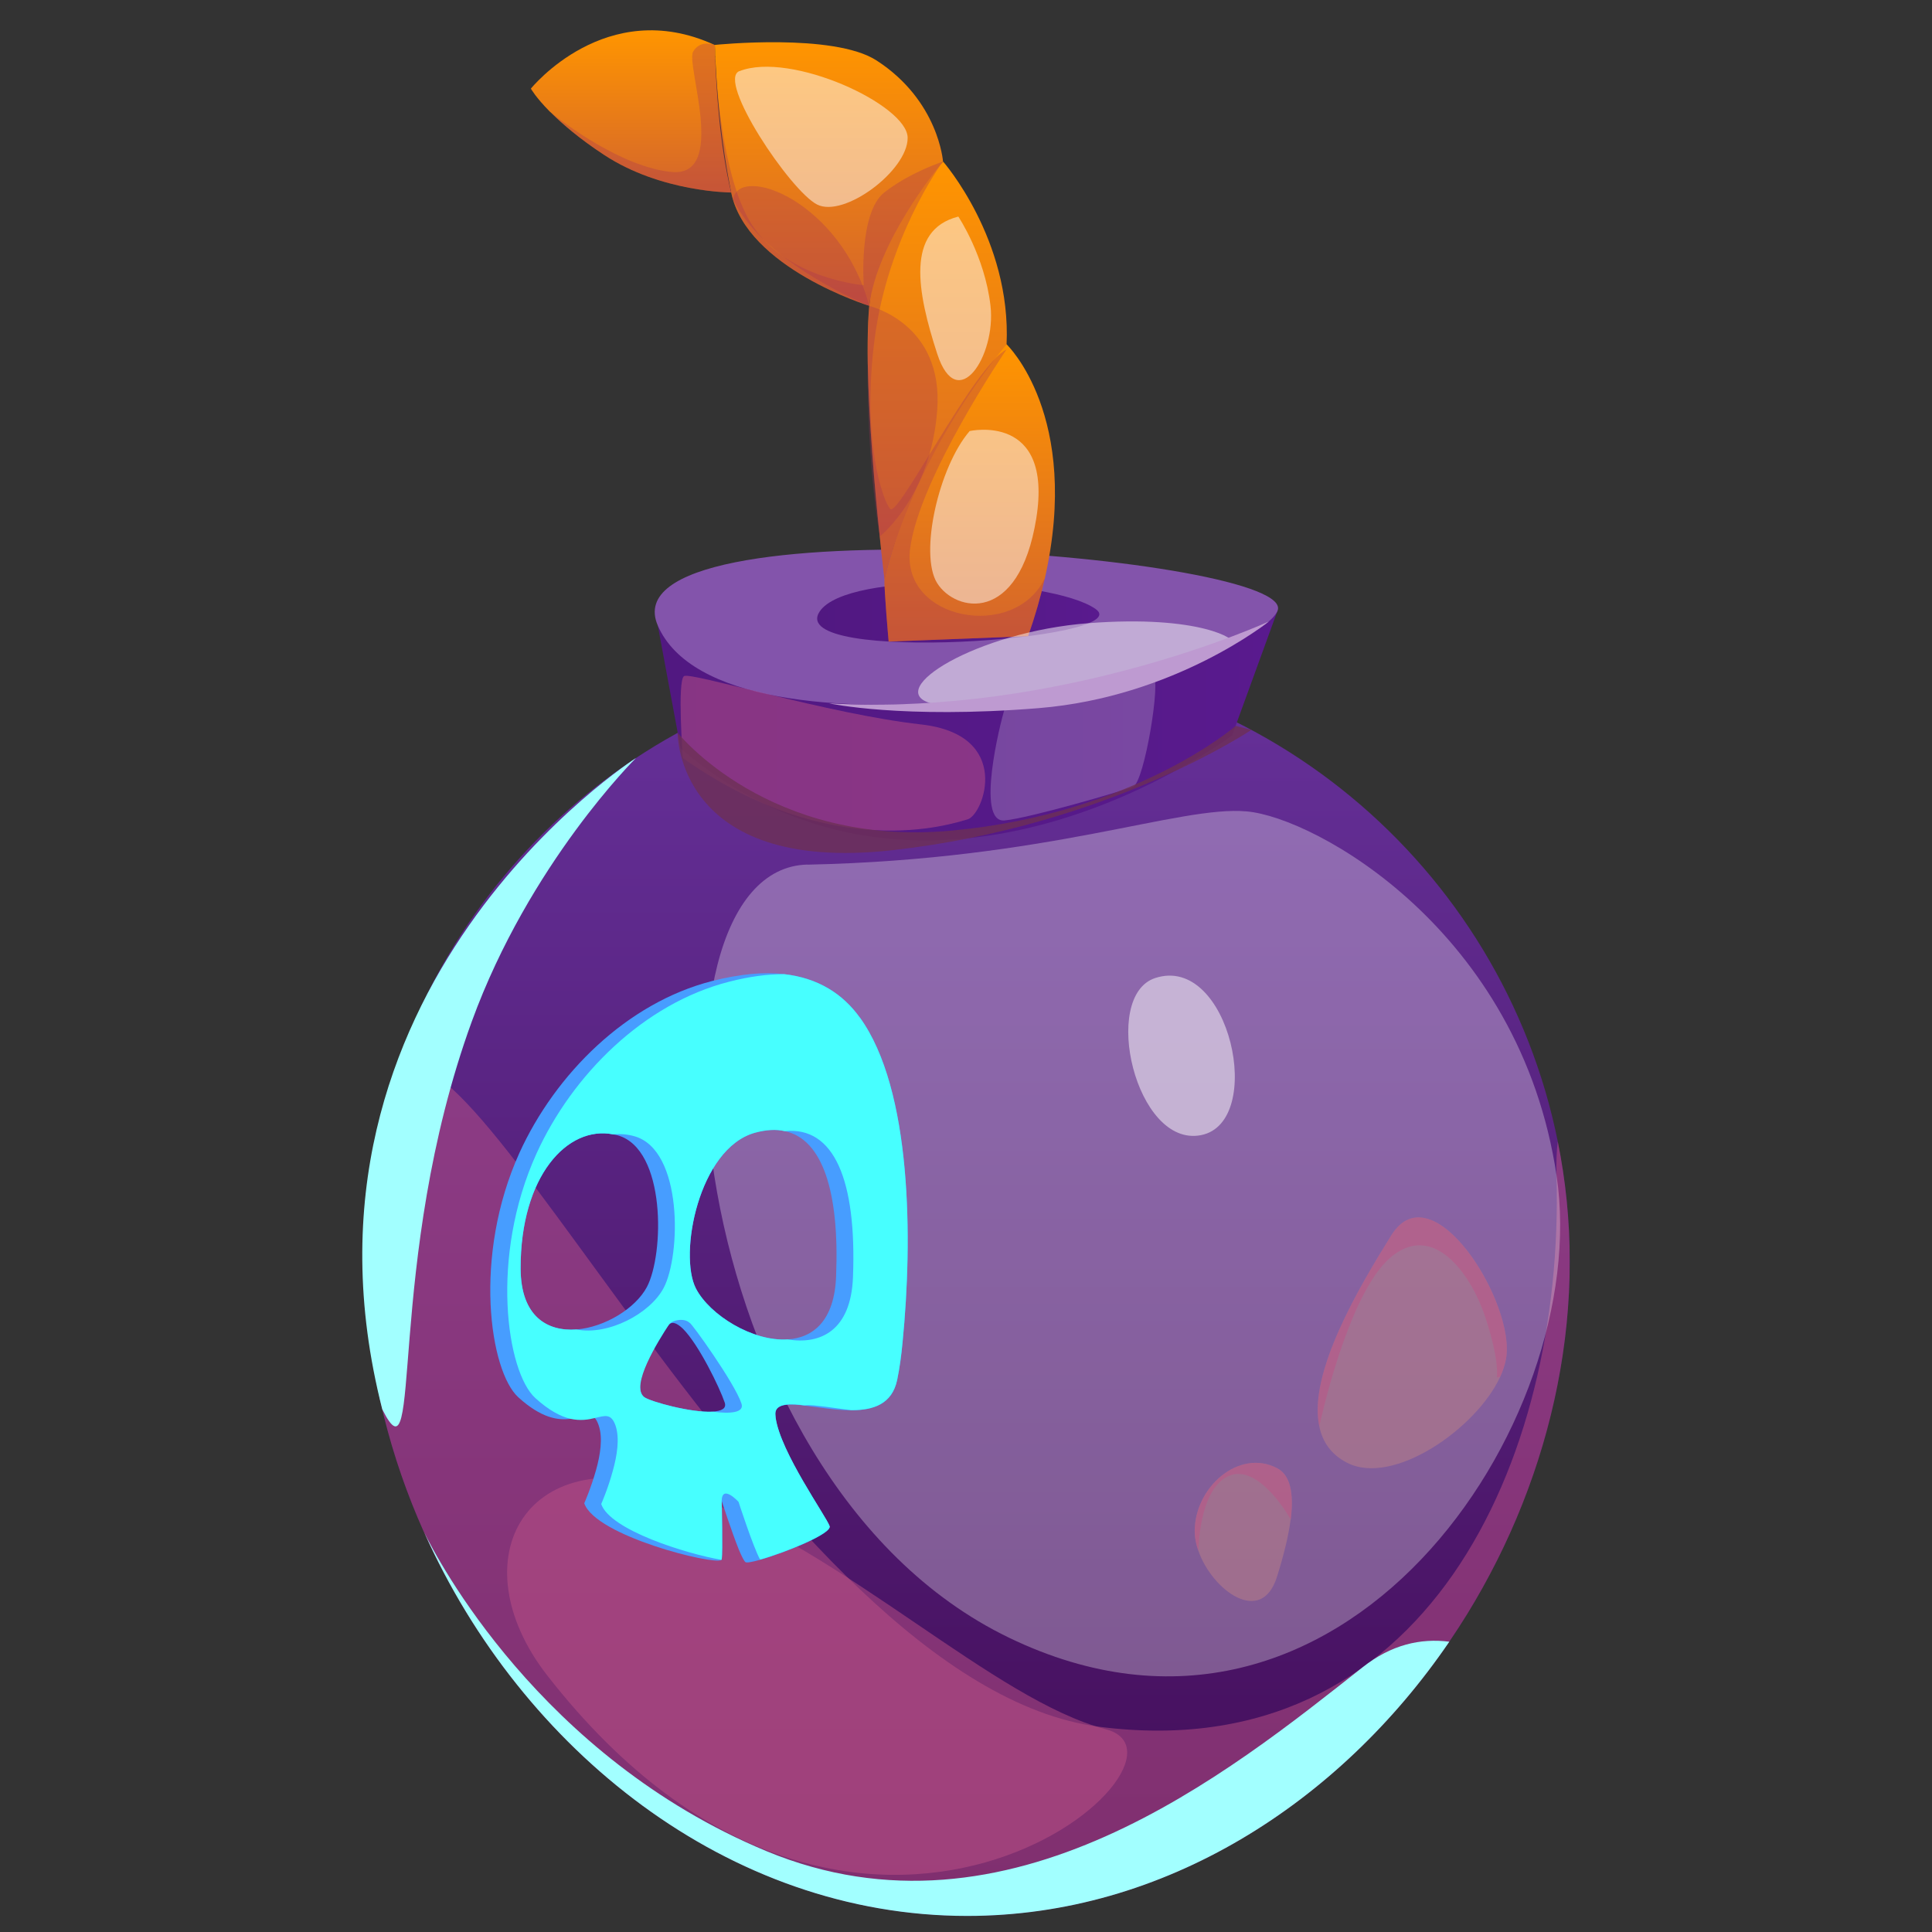 <svg width="64" height="64" viewBox="0 0 64 64" fill="none" xmlns="http://www.w3.org/2000/svg">
<rect x="0" y="0" width="64" height="64" fill="#333333" stroke="none"/>
<g clip-path="url(#clip0_4512_29674)">
<path d="M52 41.785C52 46.273 50.512 50.704 48.01 54.384C44.367 59.724 38.566 63.468 32.041 63.468C24.118 63.468 17.276 57.96 14.054 50.765C14.041 50.734 14.027 50.711 14.02 50.694C14.014 50.677 14.007 50.67 14.007 50.67C12.771 47.886 12.081 44.845 12.081 41.785C12.081 39.738 12.387 37.758 12.963 35.899L12.97 35.886C15.485 27.738 23.074 21.825 32.041 21.825C41.704 21.825 49.761 28.687 51.603 37.812C51.862 39.095 52 40.421 52 41.785Z" fill="url(#paint0_linear_4512_29674)"/>
<path d="M22.546 24.788L21.791 20.724L42.313 20.249L40.815 24.363C40.815 24.363 30.852 31.895 22.542 24.788H22.546Z" fill="url(#paint1_linear_4512_29674)"/>
<path d="M21.791 20.724C19.966 16.532 43.202 18.442 42.313 20.25C41.259 22.398 23.97 25.735 21.791 20.724Z" fill="#8354AB"/>
<path d="M27.155 20.253C28.081 18.882 34.795 19.145 36.286 20.168C37.778 21.192 25.96 22.024 27.155 20.253Z" fill="url(#paint2_linear_4512_29674)"/>
<g style="mix-blend-mode:multiply" opacity="0.5">
<path d="M22.619 25.111C22.619 25.111 22.431 22.542 22.66 22.397C22.885 22.252 27.434 23.653 30.502 23.997C33.572 24.337 32.582 26.99 32.054 27.141C31.525 27.293 27.576 28.626 22.619 25.111Z" fill="#BE5286"/>
</g>
<g style="mix-blend-mode:soft-light" opacity="0.2">
<path d="M33.28 27.178C32.303 27.273 33.142 23.905 33.28 23.488C33.418 23.067 37.909 22.394 38.196 22.4C38.478 22.407 37.916 25.916 37.532 26.064C37.148 26.212 34.098 27.101 33.28 27.178Z" fill="white"/>
</g>
<g style="mix-blend-mode:multiply" opacity="0.5">
<path d="M52 41.784C52 52.804 43.061 63.464 32.041 63.464C21.02 63.464 12.081 52.804 12.081 41.784C12.081 39.737 12.387 37.757 12.963 35.899L12.97 35.885C15.01 31.373 25.623 55.808 36.414 57.202C47.212 58.589 51.825 48.424 51.562 38.959C51.549 38.528 51.562 38.151 51.603 37.814C51.862 39.097 52 40.424 52 41.788V41.784Z" fill="#BE5286"/>
</g>
<g style="mix-blend-mode:soft-light" opacity="0.3">
<path d="M26.751 28.64C20.892 28.765 22.394 48.923 33.421 54.249C44.448 59.576 52.771 47.101 51.566 38.96C50.361 30.819 43.559 27.078 41.303 26.879C39.047 26.677 34.785 28.472 26.751 28.643V28.64Z" fill="white"/>
</g>
<g style="mix-blend-mode:multiply" opacity="0.8">
<path d="M22.451 24.276C22.451 24.276 25.461 28.074 31.525 27.515C37.589 26.953 40.933 24.047 40.933 24.047L41.455 24.178C41.455 24.178 36.714 27.367 29.552 28.165C22.39 28.959 22.448 24.276 22.448 24.276H22.451Z" fill="#6D2F55"/>
</g>
<g style="mix-blend-mode:soft-light" opacity="0.3">
<path d="M14.021 50.693C14.031 50.717 14.044 50.74 14.054 50.764C14.041 50.734 14.027 50.71 14.021 50.693Z" fill="white"/>
</g>
<g style="mix-blend-mode:soft-light">
<path d="M48.01 54.384C44.367 59.724 38.566 63.468 32.04 63.468C24.118 63.468 17.276 57.96 14.054 50.765C14.464 51.606 17.879 58.199 25.387 61.32C33.421 64.657 40.714 58.718 45.141 55.229C46.091 54.478 47.06 54.263 48.01 54.384Z" fill="#A2FFFF"/>
</g>
<g style="mix-blend-mode:multiply" opacity="0.5">
<path d="M18.132 55.505C15.132 51.66 17.421 47.478 22.765 49.461C28.108 51.444 32.889 56.299 36.637 57.286C40.384 58.269 28.387 68.653 18.132 55.505Z" fill="#BE5286"/>
</g>
<g style="mix-blend-mode:soft-light" opacity="0.5">
<path d="M38.269 32.398C36.455 32.99 37.623 38.027 39.785 37.603C41.943 37.179 40.734 31.593 38.269 32.398Z" fill="white"/>
</g>
<g style="mix-blend-mode:soft-light">
<path d="M12.663 46.684C14.027 49.421 12.734 41.788 15.63 33.835C17.539 28.599 21.067 25.111 21.067 25.111C21.067 25.111 9.101 32.731 12.663 46.684Z" fill="#A2FFFF"/>
</g>
<path d="M28.485 33.71C27.923 32.926 27.105 32.397 25.977 32.269C25.303 32.192 24.512 32.263 23.589 32.498C20.765 33.219 18.401 35.569 17.206 38.192C15.657 41.613 16.222 45.421 17.169 46.286C17.936 46.983 18.488 47.054 18.886 47C19.283 46.946 19.529 46.785 19.707 46.976C19.748 47.023 19.791 47.098 19.828 47.205C19.98 47.626 19.882 48.209 19.744 48.7C19.576 49.3 19.354 49.798 19.354 49.798C19.731 50.889 23.65 51.848 23.896 51.677C23.903 51.67 23.909 51.663 23.909 51.66C23.95 51.421 23.909 49.727 23.909 49.727C23.909 49.727 24.239 50.747 24.478 51.34C24.569 51.556 24.647 51.71 24.694 51.747C24.734 51.778 24.923 51.741 25.179 51.67C26.007 51.438 27.566 50.805 27.482 50.559C27.381 50.252 25.849 48.104 25.694 46.966C25.687 46.936 25.694 46.912 25.687 46.882C25.65 46.545 26.017 46.492 26.515 46.545C26.562 46.552 26.606 46.559 26.653 46.562C27.115 46.616 27.684 46.717 28.202 46.717H28.209C28.93 46.717 29.552 46.519 29.721 45.71C29.798 45.333 29.859 44.906 29.899 44.461C30.236 41.071 30.212 36.098 28.485 33.71ZM23.613 46.764H23.606C22.909 46.805 21.556 46.434 21.344 46.283C20.859 45.922 21.734 44.333 22.159 43.882C22.273 43.761 22.434 43.835 22.627 44.02C23.148 44.542 23.839 45.963 24.007 46.461C24.074 46.66 23.899 46.744 23.61 46.761L23.613 46.764ZM19.095 44.04C18.128 44.111 17.253 43.609 17.246 42.023C17.239 38.96 18.798 37.273 20.317 37.579C20.364 37.586 20.414 37.596 20.462 37.609C22.071 38.064 22.004 41.552 21.428 42.636C21.051 43.343 20.037 43.963 19.101 44.04H19.095ZM26.084 44.37C24.933 44.441 23.512 43.566 23.054 42.684C22.472 41.556 23.145 38.05 25.004 37.525C25.371 37.424 25.704 37.401 26 37.471C27.236 37.734 27.812 39.451 27.697 42.276C27.643 43.747 26.943 44.316 26.088 44.37H26.081H26.084Z" fill="#479DFF"/>
<path d="M28.485 33.711C27.923 32.926 27.105 32.398 25.977 32.27C25.431 32.27 24.825 32.347 24.148 32.522C21.33 33.243 18.96 35.599 17.771 38.216C16.219 41.636 16.781 45.451 17.734 46.313C18.189 46.727 18.569 46.919 18.886 46.997C19.222 47.074 19.492 47.027 19.707 46.973C20.044 46.896 20.246 46.812 20.391 47.226C20.535 47.653 20.438 48.229 20.3 48.724C20.138 49.323 19.916 49.822 19.916 49.822C20.209 50.687 22.741 51.472 23.892 51.67C23.899 51.663 23.906 51.657 23.906 51.653C23.946 51.414 23.906 49.721 23.906 49.721C23.906 49.721 23.667 49.128 23.906 49.721C23.919 49.152 24.465 49.751 24.465 49.751C24.465 49.751 24.946 51.239 25.179 51.663C26.007 51.431 27.566 50.798 27.482 50.552C27.381 50.246 25.849 48.098 25.694 46.96C25.687 46.929 25.694 46.906 25.687 46.876C25.65 46.539 26.017 46.485 26.515 46.539C26.562 46.546 26.606 46.552 26.653 46.556C26.775 46.542 26.916 46.549 27.074 46.569C27.404 46.599 27.802 46.67 28.202 46.714H28.209C28.93 46.714 29.552 46.515 29.721 45.707C29.798 45.33 29.859 44.903 29.899 44.458C30.236 41.068 30.212 36.094 28.485 33.707V33.711ZM19.101 44.041H19.095C18.128 44.111 17.253 43.61 17.246 42.024C17.239 38.96 18.798 37.273 20.317 37.579C20.546 37.556 20.785 37.573 21.017 37.64C22.626 38.094 22.559 41.583 21.983 42.667C21.532 43.519 20.148 44.246 19.098 44.041H19.101ZM23.613 46.764H23.606C22.909 46.805 21.556 46.434 21.344 46.283C20.859 45.923 21.818 44.401 22.158 43.882C22.249 43.741 22.657 43.636 22.849 43.825C22.879 43.785 24.34 45.815 24.562 46.495C24.663 46.801 24.192 46.839 23.61 46.764H23.613ZM28.256 42.307C28.189 44.088 27.169 44.549 26.091 44.37H26.084C24.933 44.441 23.512 43.566 23.054 42.684C22.472 41.556 23.145 38.051 25.003 37.525C25.371 37.424 25.704 37.401 26 37.472C27.626 37.303 28.381 39.084 28.256 42.307Z" fill="#47FFFF"/>
<path d="M34.609 19.179L34.603 19.185C34.471 19.778 34.289 20.411 34.057 21.074L29.438 21.253C29.438 21.253 29.283 19.532 29.3 19.182C29.337 19.037 29.37 18.899 29.407 18.761C29.582 18.132 29.946 16.879 30.481 15.562C31.172 13.876 32.145 12.095 33.343 11.404C33.343 11.404 35.832 13.768 34.609 19.172V19.179Z" fill="url(#paint3_linear_4512_29674)"/>
<path d="M33.344 11.411C33.344 11.411 33.182 11.596 32.913 11.946C32.091 13.007 30.303 15.569 29.408 18.768C29.37 18.906 29.337 19.044 29.3 19.189C29.3 19.189 28.539 13.027 28.795 10.135C29.027 7.424 30.98 5.593 31.219 5.377C31.233 5.37 31.233 5.364 31.236 5.36L31.243 5.354C31.243 5.354 33.505 7.933 33.344 11.414V11.411Z" fill="url(#paint4_linear_4512_29674)"/>
<path d="M31.242 5.35L31.236 5.357C31.236 5.357 31.229 5.37 31.219 5.374C31.01 5.626 29.054 8.027 28.795 10.131C28.795 10.131 24.727 8.879 24.222 6.377C23.875 4.656 23.747 2.993 23.707 2.118C23.707 2.057 23.7 1.996 23.694 1.949C23.7 1.932 23.7 1.912 23.694 1.902V1.885C23.694 1.885 23.694 1.862 23.687 1.848V1.673C23.68 1.552 23.68 1.488 23.68 1.488C23.68 1.488 27.613 1.081 29.037 2.003C31.098 3.337 31.239 5.353 31.239 5.353L31.242 5.35Z" fill="url(#paint5_linear_4512_29674)"/>
<path d="M24.226 6.377C24.226 6.377 21.902 6.377 20.007 5.128C19.192 4.593 18.633 4.108 18.259 3.737C18.222 3.707 18.206 3.69 18.206 3.69C17.744 3.222 17.586 2.936 17.586 2.936C17.586 2.936 20.074 -0.158 23.663 1.485C23.677 1.492 23.68 1.492 23.68 1.492C23.68 1.492 23.68 1.559 23.687 1.677V1.852C23.687 1.869 23.694 1.889 23.694 1.906C23.7 1.919 23.7 1.936 23.694 1.953C23.724 2.835 23.832 4.785 24.222 6.38L24.226 6.377Z" fill="url(#paint6_linear_4512_29674)"/>
<g style="mix-blend-mode:multiply" opacity="0.3">
<path d="M34.603 19.185C34.471 19.778 34.289 20.411 34.057 21.074L29.438 21.252C29.438 21.252 29.283 19.532 29.3 19.182C29.3 19.182 28.539 13.02 28.795 10.128C28.795 10.128 24.727 8.875 24.222 6.374C24.222 6.374 21.899 6.374 20.003 5.124C19.189 4.589 18.63 4.104 18.256 3.734C18.609 4.017 20.559 5.529 22.246 5.697C24.111 5.875 22.714 2.138 22.96 1.714C23.168 1.343 23.566 1.451 23.66 1.481C23.673 1.488 23.677 1.488 23.677 1.488C23.677 1.488 23.677 1.555 23.683 1.673C23.683 1.727 23.69 1.798 23.69 1.882V1.899C23.69 1.899 23.697 1.929 23.69 1.946C23.697 1.993 23.704 2.054 23.704 2.114C23.774 3.35 24.027 6.091 24.916 7.454C26.084 9.249 28.613 9.448 28.613 9.448C28.613 9.448 28.438 7.061 29.29 6.377C30.125 5.724 31.172 5.374 31.232 5.357C31.125 5.502 29.428 7.875 28.983 11.151C28.529 14.535 29.236 16.579 29.492 16.862C29.582 16.963 29.973 16.38 30.475 15.566C31.212 14.377 32.202 12.697 32.906 11.943C33.067 11.764 33.219 11.636 33.343 11.576C33.343 11.576 30.428 15.852 30.145 18.205C29.862 20.555 33.589 21.229 34.596 19.182L34.603 19.185Z" fill="#A42F55"/>
</g>
<g style="mix-blend-mode:soft-light" opacity="0.5">
<path d="M30.842 23.299C29.253 22.858 32.343 20.929 36.064 20.643C39.784 20.36 40.997 21.205 40.805 21.286C40.616 21.366 35.498 23.097 30.838 23.299H30.842Z" fill="white"/>
</g>
<g style="mix-blend-mode:multiply" opacity="0.3">
<path d="M24.28 6.602C24.495 5.41 27.866 6.67 28.795 10.131C28.795 10.131 25.327 8.757 24.28 6.602Z" fill="#A42F55"/>
</g>
<g style="mix-blend-mode:multiply" opacity="0.3">
<path d="M29.142 17.771C29.142 17.771 30.835 16.458 31.047 13.579C31.259 10.7 28.795 10.135 28.795 10.135C28.795 10.135 28.539 14.047 29.142 17.771Z" fill="#A42F55"/>
</g>
<g style="mix-blend-mode:soft-light" opacity="0.5">
<path d="M24.495 2.354C23.727 2.653 26.175 6.32 27.067 6.775C27.96 7.229 30.071 5.65 30.067 4.566C30.067 3.478 26.199 1.687 24.495 2.357V2.354Z" fill="white"/>
</g>
<g style="mix-blend-mode:soft-light" opacity="0.5">
<path d="M31.744 7.175C29.993 7.623 30.381 9.677 31.047 11.721C31.714 13.768 33 11.785 32.812 10.132C32.623 8.482 31.744 7.172 31.744 7.172V7.175Z" fill="white"/>
</g>
<g style="mix-blend-mode:soft-light" opacity="0.5">
<path d="M32.121 14.279C31.091 15.475 30.445 18.353 31.044 19.316C31.647 20.279 33.758 20.704 34.327 17.178C34.896 13.653 32.121 14.279 32.121 14.279Z" fill="white"/>
</g>
<g style="mix-blend-mode:multiply" opacity="0.5">
<path d="M49.889 45.016C49.852 45.208 49.788 45.407 49.697 45.606C48.906 47.326 46.138 49.249 44.616 48.451C44.094 48.181 43.812 47.767 43.704 47.255V47.249C43.327 45.484 45.037 42.612 46.091 40.919C47.458 38.734 50.219 43.181 49.889 45.016Z" fill="#BE8186"/>
</g>
<g style="mix-blend-mode:multiply" opacity="0.5">
<path d="M42.754 50.333C42.687 50.861 42.532 51.498 42.303 52.228C41.788 53.885 40.155 52.68 39.7 51.377C39.616 51.154 39.576 50.932 39.576 50.724C39.576 49.259 41.05 47.976 42.306 48.636C42.737 48.858 42.865 49.451 42.758 50.333H42.754Z" fill="#BE8186"/>
</g>
<g style="mix-blend-mode:multiply" opacity="0.5">
<path d="M49.889 45.016C49.852 45.208 49.788 45.407 49.697 45.606L49.583 45.629C49.583 45.629 49.69 45.101 49.199 43.626C48.707 42.144 47.434 40.427 46.02 41.693C44.63 42.946 43.734 47.121 43.704 47.249C43.327 45.484 45.037 42.612 46.091 40.919C47.458 38.734 50.219 43.181 49.889 45.016Z" fill="#BE5286"/>
</g>
<g style="mix-blend-mode:multiply" opacity="0.5">
<path d="M42.754 50.333C42.754 50.333 41.724 48.468 40.714 48.889C39.707 49.316 39.7 51.377 39.7 51.377C39.616 51.154 39.576 50.932 39.576 50.724C39.576 49.259 41.05 47.976 42.306 48.636C42.737 48.858 42.865 49.451 42.758 50.333H42.754Z" fill="#BE5286"/>
</g>
<path d="M27.465 23.3C27.465 23.3 29.879 23.825 34.408 23.458C38.933 23.088 42.034 20.586 42.034 20.586C42.034 20.586 35.179 23.741 27.465 23.3Z" fill="#BE9AD1"/>
</g>
<defs>
<linearGradient id="paint0_linear_4512_29674" x1="32.041" y1="63.465" x2="32.041" y2="21.825" gradientUnits="userSpaceOnUse">
<stop stop-color="#420C57"/>
<stop offset="1" stop-color="#66319A"/>
</linearGradient>
<linearGradient id="paint1_linear_4512_29674" x1="21.791" y1="24.047" x2="42.317" y2="24.047" gradientUnits="userSpaceOnUse">
<stop stop-color="#511881"/>
<stop offset="1" stop-color="#591A8E"/>
</linearGradient>
<linearGradient id="paint2_linear_4512_29674" x1="27.071" y1="20.3" x2="36.417" y2="20.3" gradientUnits="userSpaceOnUse">
<stop stop-color="#511881"/>
<stop offset="1" stop-color="#591A8E"/>
</linearGradient>
<linearGradient id="paint3_linear_4512_29674" x1="32.121" y1="21.256" x2="32.121" y2="11.411" gradientUnits="userSpaceOnUse">
<stop stop-color="#D4652C"/>
<stop offset="1" stop-color="#FF9500"/>
</linearGradient>
<linearGradient id="paint4_linear_4512_29674" x1="31.047" y1="19.185" x2="31.047" y2="5.35" gradientUnits="userSpaceOnUse">
<stop stop-color="#D4652C"/>
<stop offset="1" stop-color="#FF9500"/>
</linearGradient>
<linearGradient id="paint5_linear_4512_29674" x1="27.465" y1="10.131" x2="27.465" y2="1.397" gradientUnits="userSpaceOnUse">
<stop stop-color="#D4652C"/>
<stop offset="1" stop-color="#FF9500"/>
</linearGradient>
<linearGradient id="paint6_linear_4512_29674" x1="20.906" y1="6.377" x2="20.906" y2="1" gradientUnits="userSpaceOnUse">
<stop stop-color="#D4652C"/>
<stop offset="1" stop-color="#FF9500"/>
</linearGradient>
<clipPath id="clip0_4512_29674">
<rect width="40" height="62.465" fill="white" transform="translate(12 1)"/>
</clipPath>
</defs>
</svg>
